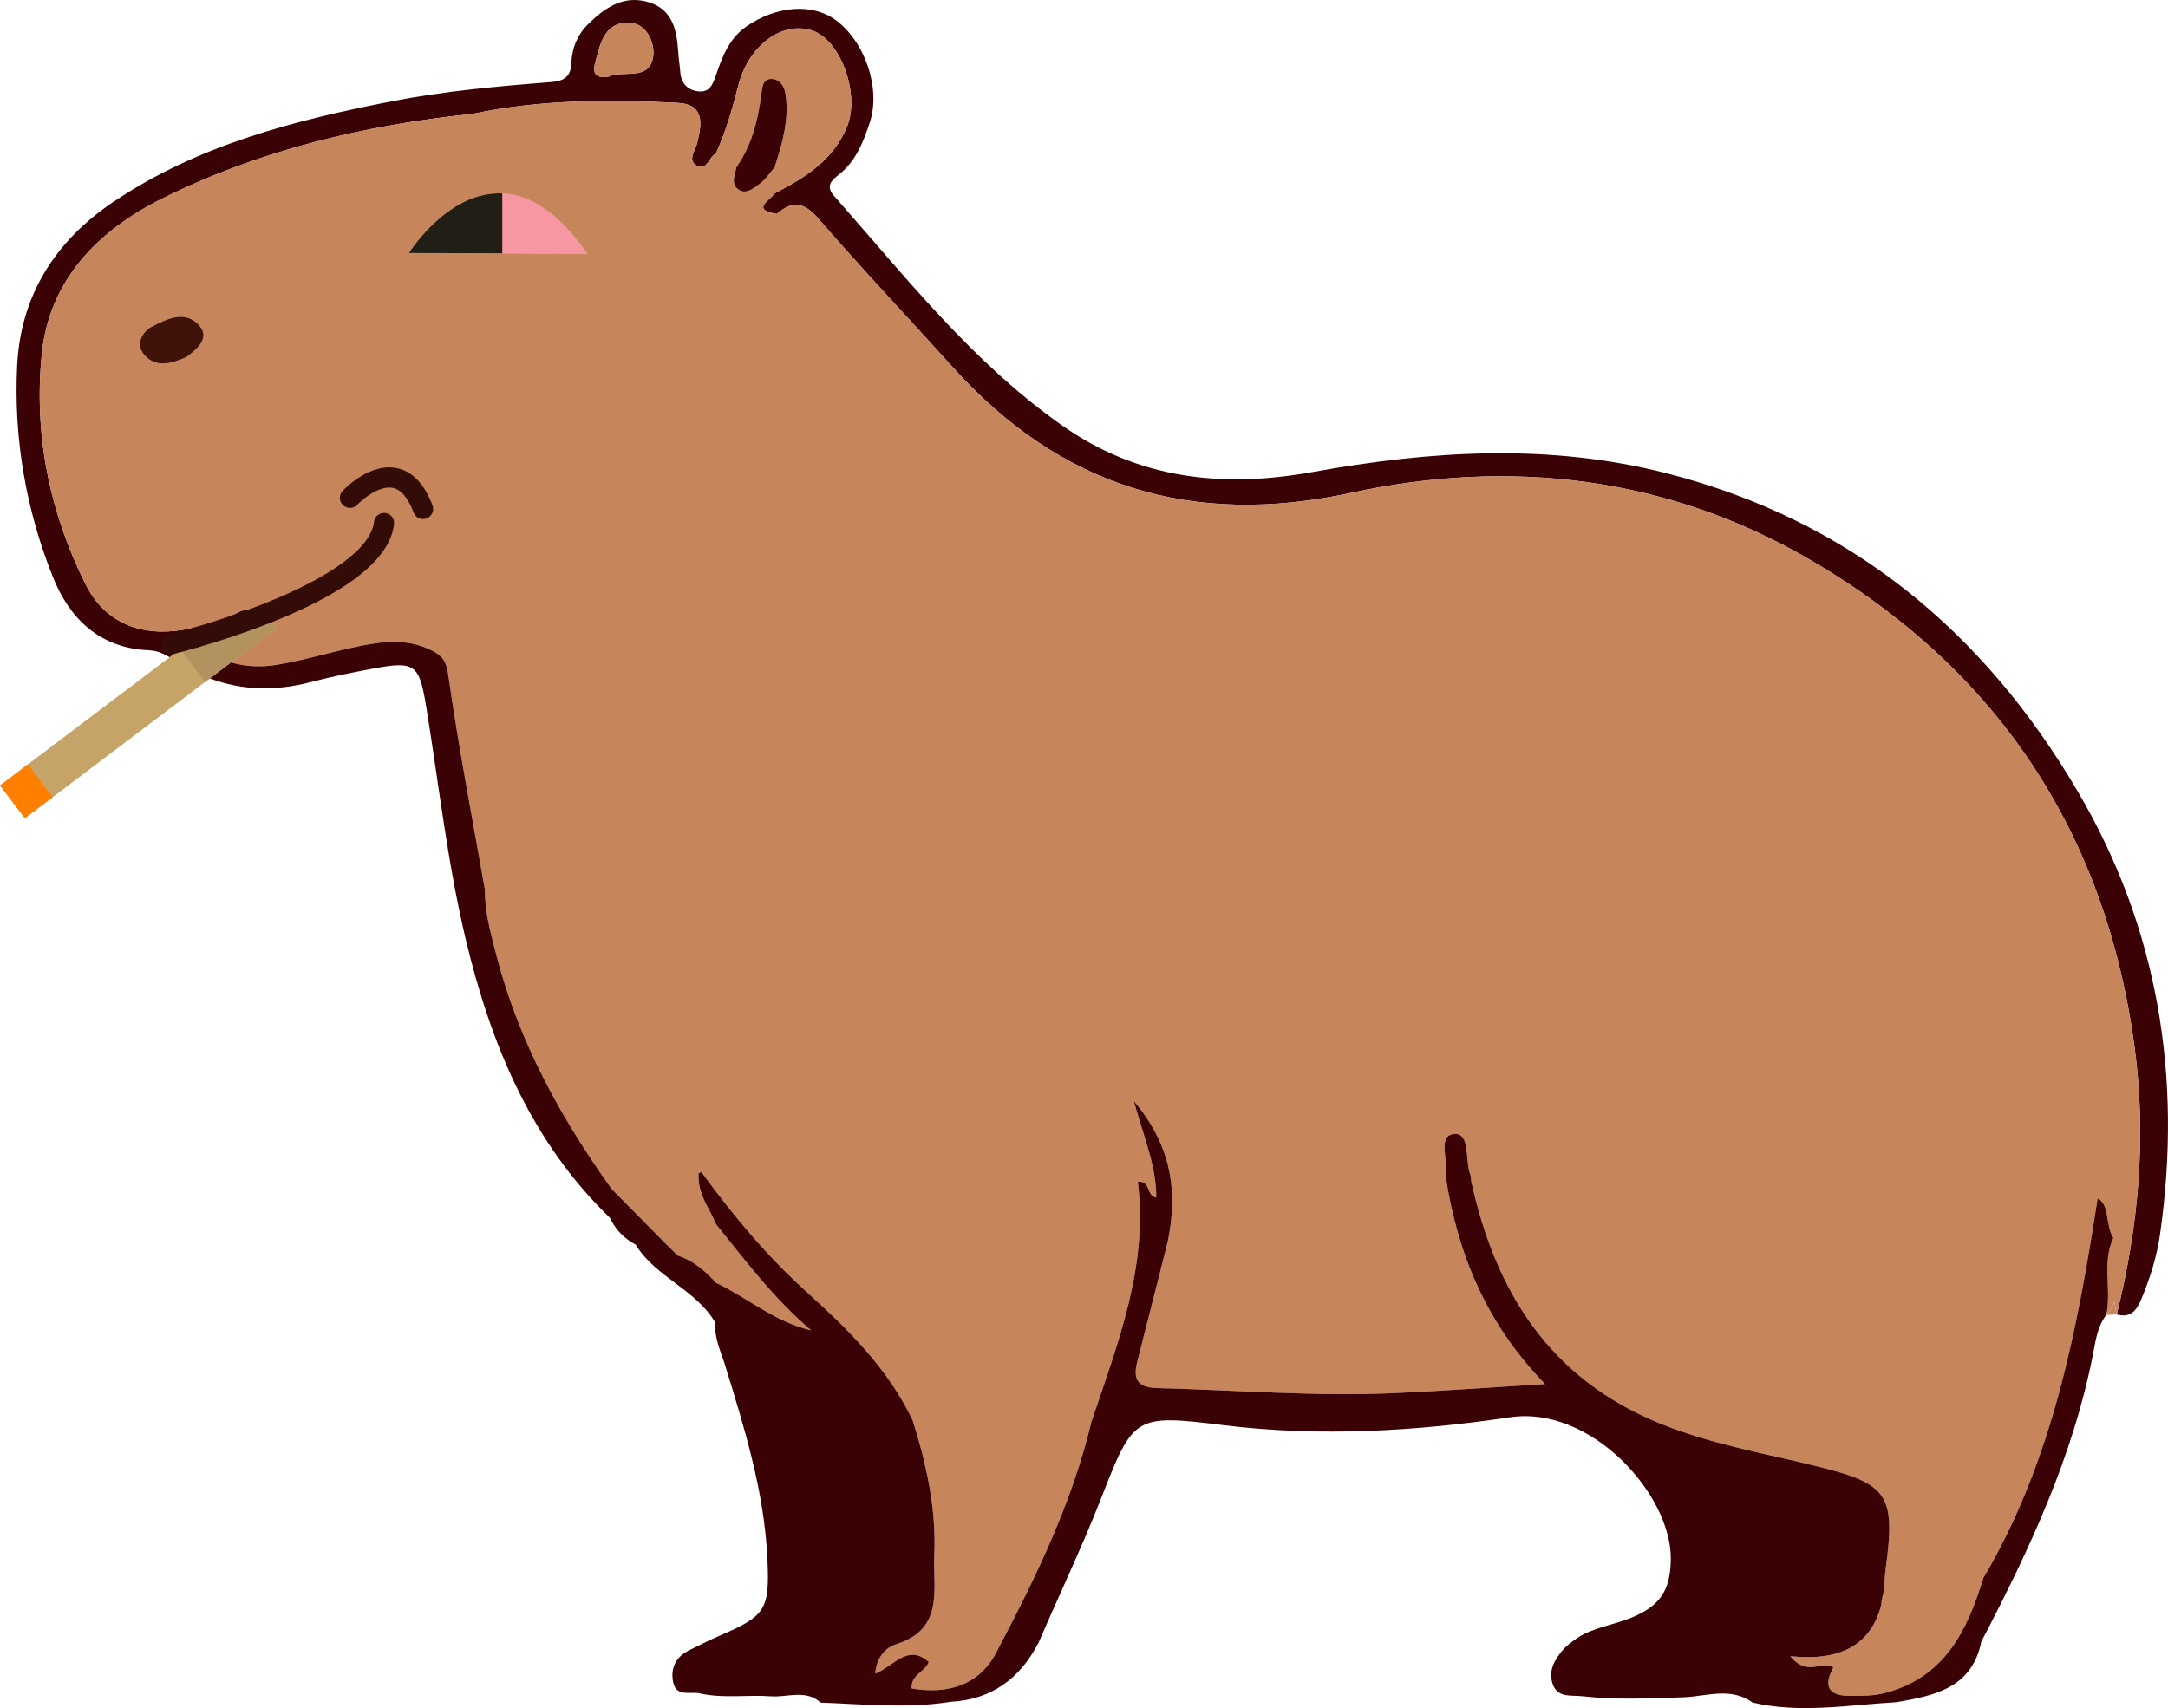 <?xml version="1.0" encoding="UTF-8"?>
<svg id="Layer_1" data-name="Layer 1" xmlns="http://www.w3.org/2000/svg" viewBox="0 0 645.62 508.78">
  <defs>
    <style>
      .cls-1 {
        fill: #211e16;
      }

      .cls-1, .cls-2, .cls-3, .cls-4, .cls-5, .cls-6, .cls-7, .cls-8, .cls-9, .cls-10, .cls-11 {
        stroke-width: 0px;
      }

      .cls-2 {
        fill: #3a0204;
      }

      .cls-12 {
        fill: none;
        stroke: #340c07;
        stroke-linecap: round;
        stroke-linejoin: round;
        stroke-width: 6px;
      }

      .cls-3 {
        fill: #b2925f;
      }

      .cls-4 {
        fill: #340c07;
      }

      .cls-5 {
        fill: #c6855a;
      }

      .cls-6 {
        fill: #ff7f00;
      }

      .cls-7 {
        fill: #310b06;
      }

      .cls-8 {
        fill: #491115;
      }

      .cls-9 {
        fill: #f797a3;
      }

      .cls-10 {
        fill: #c6a467;
      }

      .cls-11 {
        fill: #40120a;
      }
    </style>
  </defs>
  <path class="cls-2" d="m430.73,352.68c-.07-.74-.15-1.52-.23-2.33.12.81.2,1.59.23,2.33Z"/>
  <path class="cls-2" d="m347.75,369.91c-.18.72-.36,1.43-.55,2.15.1-.64.29-1.35.55-2.15Z"/>
  <path class="cls-2" d="m561.02,473.83c-.19,1.51-.46,2.94-.81,4.27.07-1.31.37-2.78.81-4.27Z"/>
  <path class="cls-7" d="m140.21,36.54c0-.84.16-1.71.59-2.64.44.83.87,1.63,1.27,2.39-.1.02-.21.03-.31.05-.52.07-1.03.13-1.55.2Z"/>
  <path class="cls-7" d="m75.24,182.39c-.07-.29-.16-.54-.28-.77-.34.86-.7,1.72-1.07,2.58-.16.17-.33.33-.5.49-1.88.37-4.4.42-5.77,1.52-1.67,1.34-3.84,1.85-5.69.93l-3.64,2.75s-.02,0-.02.01l-4.58,3.47-3.16,2.39c1.16.67,2.27,1.42,3.42,2.12,1.75,1.07,3.51,2.01,5.28,2.82,1.08.51,2.16.96,3.25,1.37h.01l6.29-4.76,3.25-2.46c-2.22-.31-4.46-.84-6.73-1.63,4.16-2.41,8.14-4.1,9.94-8.34.03-.21.06-.42.08-.61,0-.06,0-.12,0-.18.06-.66.02-1.22-.09-1.7Z"/>
  <path class="cls-2" d="m618.71,235.68c-28.04-47.68-67.78-80.73-122.36-94.7-35.26-9.03-70.28-6.73-105.47-.38-26.58,4.8-51.69,2.23-74.57-13.86-26.74-18.79-46.61-44.25-67.92-68.36-2.58-2.93-.83-4.61,1.35-6.31,5.14-4.01,7.38-9.82,9.3-15.66,3.34-10.16-1.56-24.23-10.27-30.5-7.01-5.05-17.61-4.15-26.45,1.94-5.22,3.61-7.22,9.06-9.13,14.61-.9,2.62-1.83,5.11-5.16,4.75-3.32-.36-5.2-2.37-5.45-5.8-.14-1.95-.48-3.88-.6-5.83-.42-6.44-1.54-12.65-8.71-14.89-7.54-2.35-13.24,1.66-18.24,6.62-3.09,3.06-4.71,7.03-4.88,11.42-.16,4.01-1.98,5.4-6.06,5.72-15.88,1.25-31.77,2.66-47.44,5.73-29.19,5.71-57.82,13.07-82.92,29.98-17.22,11.6-27.57,27.77-28.61,48.65-1.09,21.68,2.59,42.93,10.64,63.07,4.97,12.42,13.98,21.2,28.5,21.8,2.42.1,4.4.98,6.27,2.08l3.16-2.39,4.58-3.47s.01-.01.02-.01l3.64-2.75c1.85.92,4.02.41,5.69-.93,1.37-1.1,3.89-1.15,5.77-1.52.17-.16.34-.32.5-.49.06-3.88-2.36-2.06-3.75-1.41-5.05,2.36-10.29,3.91-15.77,4.82-12.46,2.09-23.13-2.2-28.74-13.3-10.9-21.6-15.59-45.05-13.18-68.84,2.21-21.94,16.53-36.73,36.02-46.4,29.13-14.45,60.19-21.78,92.33-25.17,20.15-4.27,40.56-4.32,60.96-3.26,8.2.43,7.31,6.25,5.78,12.25-.5,1.98-3.19,5.25.48,6.7,2.62,1.03,3.07-2.86,5.11-3.73,2.97-6.5,4.94-13.29,6.7-20.22,3.1-12.23,13.15-19.51,22.13-16.51,8.35,2.79,14.22,18.84,10.3,28.55-4.03,9.98-12.51,15.27-21.55,19.9-1.45,2.22-7.26,4.87.62,6.15,4.67-4.09,8.13-3.53,12.42,1.43,12.97,14.98,26.61,29.37,39.87,44.1,32.26,35.83,71.35,47.85,118.82,37.52,47.26-10.27,93.72-4.82,135.87,19.55,55.97,32.34,88.85,81.27,97.4,145.94,3.55,26.84,1.1,53.16-5.35,79.26,4.02,1.09,5.84-1.03,7.28-4.47,2.66-6.34,4.68-12.82,5.64-19.61,6.62-46.68-.59-91.02-24.57-131.77ZM194.44,17.29c-1.35,6.87-9.05,3.53-13.14,5.52-3.56.65-4.89-.78-4.16-3.64,1.43-5.59,2.63-12.38,9.8-12.44,5.82-.05,8.31,6.43,7.5,10.56Z"/>
  <path class="cls-5" d="m630.36,391.53c-1.04.05-2.08.09-3.12.14,1.15-1.28,1.92-2.63,2.43-4.02.13,1.28.35,2.58.69,3.88Z"/>
  <path class="cls-7" d="m213.17,382.06h-.02c-.52-.59-1.06-1.16-1.6-1.72.31.2.61.42.89.67.25.35.49.7.73,1.05Z"/>
  <path class="cls-5" d="m347.75,369.91c-.18.72-.36,1.43-.55,2.15.1-.64.29-1.35.55-2.15Z"/>
  <path class="cls-5" d="m561.02,473.83c-.19,1.51-.46,2.94-.81,4.27.07-1.31.37-2.78.81-4.27Z"/>
  <path class="cls-5" d="m82.51,186.93l-10.48,7.92-3.25,2.46c-3.11-.88-6.2-2.3-9.29-4.33,4.79-2.75,9.63-4.49,13.38-7.81h.01c.18-.17.34-.31.51-.48.17-.16.34-.32.5-.49.37-.86.73-1.72,1.07-2.58.12.23.21.48.28.77.11.48.15,1.04.09,1.7,1.28-.51,2.45-1.18,3.59-1.91l.42.56,3.17,4.19Z"/>
  <path class="cls-5" d="m174.85,75.54l-25.23-.08-27.84-.1s4.85-7.74,12.66-13c2.46-1.67,5.22-3.08,8.21-3.92,2.2-.62,4.53-.94,6.97-.82,7.63.37,16.28,5.03,25.23,17.92Z"/>
  <path class="cls-5" d="m140.8,33.9c.44.83.87,1.63,1.27,2.39-.1.02-.21.03-.31.05-.52.07-1.03.13-1.55.2,0-.84.16-1.71.59-2.64Z"/>
  <path class="cls-5" d="m219.59,49.53c.05.08.1.15.15.22-.14.02-.29.04-.44.05.07-.1.14-.2.2-.3.03.01.06.02.09.03Z"/>
  <path class="cls-5" d="m230.78,49.5c-.04.11-.07.22-.11.33-.12-.2-.23-.41-.32-.61h.08c.12.09.24.19.35.28Z"/>
  <path class="cls-5" d="m213.17,382.06h-.02c-.52-.59-1.06-1.16-1.6-1.72.31.2.61.42.89.67.25.35.49.7.73,1.05Z"/>
  <path class="cls-5" d="m635.71,312.27c-8.55-64.67-41.43-113.6-97.4-145.94-42.15-24.37-88.61-29.82-135.87-19.55-47.47,10.33-86.56-1.69-118.82-37.52-13.26-14.73-26.9-29.12-39.87-44.1-4.29-4.96-7.75-5.52-12.42-1.43-7.88-1.28-2.07-3.93-.62-6.15,9.04-4.63,17.52-9.92,21.55-19.9,3.92-9.71-1.95-25.76-10.3-28.55-8.98-3-19.03,4.28-22.13,16.51-1.76,6.93-3.73,13.72-6.7,20.22-2.04.87-2.49,4.76-5.11,3.73-3.67-1.45-.98-4.72-.48-6.7,1.53-6,2.42-11.82-5.78-12.25-20.4-1.06-40.81-1.01-60.96,3.26.44.83.87,1.63,1.27,2.39-.1.02-.21.03-.31.05-.52.07-1.03.13-1.55.2,0-.84.16-1.71.59-2.64-32.14,3.39-63.2,10.72-92.33,25.17-19.49,9.67-33.81,24.46-36.02,46.4-2.41,23.79,2.28,47.24,13.18,68.84,5.61,11.1,16.28,15.39,28.74,13.3,5.48-.91,10.72-2.46,15.77-4.82,1.39-.65,3.81-2.47,3.75,1.41.37-.86.73-1.72,1.07-2.58.12.23.21.48.28.77.11.48.15,1.04.09,1.7,1.28-.51,2.45-1.18,3.59-1.91l.42.56,3.17,4.19-10.48,7.92-3.25,2.46c4.43,1.28,8.9,1.46,13.45.74,7.62-1.22,15.07-3.5,22.63-5.14,7.95-1.72,15.83-3.12,23.71.83,3.44,1.73,4.38,3.39,4.97,7.58,3.03,21.31,7.14,42.47,10.87,63.68-.04,6.89,1.83,13.4,3.54,19.99,6.63,25.4,19.03,47.91,34.14,69.09.73.74,1.45,1.47,2.18,2.21,3.92,3.98,7.84,7.95,11.76,11.92.64.65,1.29,1.31,1.93,1.96,1.29,1.27,2.58,2.54,3.87,3.81.27.09.53.18.79.28,3.5,1.29,6.35,3.49,8.93,6.08.31.2.61.42.89.67.25.35.49.7.73,1.05.03.02.07.03.1.05,9.47,4.52,17.61,11.71,28.31,14.15-11.05-9.33-19.54-20.73-28.46-31.75-1.63-4.54-5.4-8.41-5.1-15.01.3-.17.58-.3.86-.4,9.97,13.7,20.01,25.48,31.56,35.91,12.33,11.14,24.09,22.77,31.37,38.09,4.08,13.03,7.05,26.35,6.42,40.01-.47,9.97,3.15,22.16-11.42,26.66-2.89.9-5.87,3.85-6.15,8.72,5.42-2.07,9.63-9.09,15.92-3.45-1.1,2.96-5.41,3.82-5.08,7.88,10.72,1.83,20.04-.96,25.1-10.56,11.63-22.03,22.6-44.44,28.43-68.91,7.81-23.23,16.95-46.2,13.8-71.45,3.92-.42,2.47,4.22,5.49,4.7.06-8.73-3.18-16.63-6.09-26.7-.19-.68-.39-1.37-.58-2.07.48.57.94,1.14,1.38,1.7,10.38,13.31,11.53,26.36,8.72,40.28-.18.72-.36,1.43-.55,2.15-2.84,11.19-5.67,22.39-8.53,33.57-1.35,5.28.13,7.68,6.11,7.83,23.42.58,46.83,2.53,70.28,1.5,14.43-.64,28.83-1.72,45.06-2.71-17.72-18.21-26.06-38.97-29.62-61.9.12.81.2,1.59.23,2.33-.07-.74-.15-1.52-.23-2.33,1.02-4.4-2.69-12.12,2.55-12.59,4.89-.44,3.17,7.88,4.82,12.16.23.59.13,1.3.27,1.93,7.18,32.96,23.41,58.75,56.04,72.07,15.14,6.19,31.13,8.93,46.83,12.8,21.14,5.21,23.55,8.39,20.57,30.31-.31,2.25-.38,4.53-.56,6.8-.19,1.51-.46,2.94-.81,4.27-3.12,12.07-12.44,16.74-27.05,15.21,5.18,6.32,9.23,1.1,12.82,3.31-2.86,5.22-1.82,8.5,4.74,8.5,3.53,0,6.99.09,10.56-.84,17.82-4.61,24.54-18.53,29.33-34.2,20.75-35.13,28-74.12,34.06-113.14,3.7,1.92,2.2,7.85,4.68,11.83-3.51,7.38-.44,15.36-2.11,22.9,1.15-1.28,1.92-2.63,2.43-4.02.13,1.28.35,2.58.69,3.88,6.45-26.1,8.9-52.42,5.35-79.26ZM55.52,106.34c-3.98,1.7-8.95,3.67-12.71-.85-2.3-2.76-.73-6.59,2.51-8.24,4.58-2.33,10.07-5.02,14.18-.08,2.82,3.38-.37,6.54-3.98,9.17Zm94.1-30.88l-27.84-.1s4.85-7.74,12.66-13c2.46-1.67,5.22-3.08,8.21-3.92,2.2-.62,4.53-.94,6.97-.82,7.63.37,16.28,5.03,25.23,17.92l-25.23-.08Zm70.64-18.79c-2.89-1.59-1.4-4.45-.96-6.87.07-.1.14-.2.2-.3,4.46-6.46,6.25-13.84,7.23-21.49.25-1.94.43-4.41,2.79-4.5,2.51-.09,4.02,2.01,4.39,4.43,1.16,7.49-.87,14.55-3.13,21.56-.04.11-.07.22-.11.33-1.44,1.65-2.65,3.6-4.37,4.87-1.7,1.26-3.86,3.16-6.04,1.97Z"/>
  <path class="cls-5" d="m55.52,106.34c-3.98,1.7-8.95,3.67-12.71-.85-2.3-2.76-.73-6.59,2.51-8.24,4.58-2.33,10.07-5.02,14.18-.08,2.82,3.38-.37,6.54-3.98,9.17Z"/>
  <path class="cls-5" d="m75.24,182.39c-.43.61-.88,1.21-1.35,1.81.37-.86.73-1.72,1.07-2.58.12.23.21.48.28.77Z"/>
  <path class="cls-5" d="m142.65,58.44c-2.09,1.19-4.8,2.43-8.21,3.92,2.46-1.67,5.22-3.08,8.21-3.92Z"/>
  <path class="cls-5" d="m142.07,36.29c-.1.02-.21.03-.31.05-.52.07-1.03.13-1.55.2,0-.84.16-1.71.59-2.64.44.83.87,1.63,1.27,2.39Z"/>
  <path class="cls-5" d="m219.59,49.53c.05.08.1.15.15.22-.14.02-.29.04-.44.05.07-.1.14-.2.2-.3.03.01.06.02.09.03Z"/>
  <path class="cls-5" d="m230.78,49.5c-.04.11-.07.22-.11.33-.12-.2-.23-.41-.32-.61h.08c.12.09.24.19.35.28Z"/>
  <path class="cls-2" d="m627.24,391.67c-2.66,3.45-3.17,7.65-3.96,11.72-5.97,30.52-18.98,58.29-33.25,85.58-2.8,13.85-13.93,16.07-25.23,18.05-14.3.79-28.61,3.47-42.93.09-6.48-4.74-13.81-1.79-20.55-1.56-10.06.35-20.05.82-30.08-.31-3.46-.38-7.56.61-8.96-3.95-1.17-3.81.7-6.94,3.08-9.77,1.27-1.5,2.91-2.58,4.48-3.74,4.77-3,10.37-3.72,15.5-5.74,9.04-3.55,12.15-8.31,12.22-17.73.14-19.22-23.82-45.74-47.86-42.16-28.07,4.18-56.77,5.9-85.45,2.34-26.48-3.28-26.73-2.79-36.33,21.77-5.69,14.55-12.44,28.61-18.6,42.94-5.49,10.68-13.93,17.03-26.2,17.7-12.89,2.06-25.81.72-38.72.24-4.49-4.03-9.86-1.5-14.81-1.88-7.04-.52-14.17.72-21.16-.87-2.87-.66-7.04,1.23-7.97-3.36-.85-4.19.81-7.55,4.82-9.51,2.9-1.4,5.75-2.9,8.7-4.17,14.07-6.07,15.29-7.65,14.54-23.29-.96-19.94-6.86-38.85-12.7-57.75-1.24-3.99-3.18-7.86-2.75-12.24-5.73-10.02-17.83-13.55-23.78-23.35-3.42-1.81-5.99-4.46-7.65-7.96-23.53-22.81-35.45-51.68-42.9-82.78-5.47-22.82-8.02-46.16-11.78-69.27-2.13-13.03-3.28-13.95-16.48-11.45-6.06,1.15-12.11,2.38-18.07,3.94-10.44,2.72-20.4,2.47-29.92-1.13l6.29-4.76c4.43,1.28,8.9,1.46,13.45.74,7.62-1.22,15.07-3.5,22.63-5.14,7.95-1.72,15.83-3.12,23.71.83,3.44,1.73,4.38,3.39,4.97,7.58,3.03,21.31,7.14,42.47,10.87,63.68-.04,6.89,1.83,13.4,3.54,19.99,6.63,25.4,19.03,47.91,34.14,69.09.73.74,1.45,1.47,2.18,2.21,3.92,3.98,7.84,7.95,11.76,11.92.64.65,1.29,1.31,1.93,1.96,1.29,1.27,2.58,2.54,3.87,3.81.27.09.53.18.79.28,3.5,1.29,6.35,3.49,8.93,6.08.54.56,1.08,1.13,1.6,1.71h.02v.13s.07-.05.1-.07c9.47,4.52,17.61,11.71,28.31,14.15-11.05-9.33-19.54-20.73-28.46-31.75-1.63-4.54-5.4-8.41-5.1-15.01.3-.17.58-.3.86-.4,9.97,13.7,20.01,25.48,31.56,35.91,12.33,11.14,24.09,22.77,31.37,38.09,4.08,13.03,7.05,26.35,6.42,40.01-.47,9.97,3.15,22.16-11.42,26.66-2.89.9-5.87,3.85-6.15,8.72,5.42-2.07,9.63-9.09,15.92-3.45-1.1,2.96-5.41,3.82-5.08,7.88,10.72,1.83,20.04-.96,25.1-10.56,11.63-22.03,22.6-44.44,28.43-68.91,7.81-23.23,16.95-46.2,13.8-71.45,3.92-.42,2.47,4.22,5.49,4.7.06-8.73-3.18-16.63-6.09-26.7-.19-.68-.39-1.37-.58-2.07.48.57.94,1.14,1.38,1.7,10.38,13.31,11.53,26.36,8.72,40.28-.26.8-.45,1.51-.55,2.15-2.84,11.19-5.67,22.39-8.53,33.57-1.35,5.28.13,7.68,6.11,7.83,23.42.58,46.83,2.53,70.28,1.5,14.43-.64,28.83-1.72,45.06-2.71-17.72-18.21-26.06-38.97-29.62-61.9,1.02-4.4-2.69-12.12,2.55-12.59,4.89-.44,3.17,7.88,4.82,12.16.23.59.13,1.3.27,1.93,7.18,32.96,23.41,58.75,56.04,72.07,15.14,6.19,31.13,8.93,46.83,12.8,21.14,5.21,23.55,8.39,20.57,30.31-.31,2.25-.38,4.53-.56,6.8-.44,1.49-.74,2.96-.81,4.27-3.12,12.07-12.44,16.74-27.05,15.21,5.18,6.32,9.23,1.1,12.82,3.31-2.86,5.22-1.82,8.5,4.74,8.5,3.53,0,6.99.09,10.56-.84,17.82-4.61,24.54-18.53,29.33-34.2,20.75-35.13,28-74.12,34.06-113.14,3.7,1.92,2.2,7.85,4.68,11.83-3.51,7.38-.44,15.36-2.11,22.9Z"/>
  <path class="cls-2" d="m230.43,49.22h-.08c.09.2.2.41.32.61-1.44,1.65-2.65,3.6-4.37,4.87-1.7,1.26-3.86,3.16-6.04,1.97-2.89-1.59-1.4-4.45-.96-6.87.15-.01.3-.03.44-.05-.05-.07-.1-.14-.15-.22-.03-.01-.06-.02-.09-.03,4.46-6.46,6.25-13.84,7.23-21.49.25-1.94.43-4.41,2.79-4.5,2.51-.09,4.02,2.01,4.39,4.43,1.16,7.49-.87,14.55-3.13,21.56-.11-.09-.23-.19-.35-.28Z"/>
  <path class="cls-8" d="m219.59,49.53c.05.08.1.15.15.22-.14.02-.29.04-.44.05.07-.1.14-.2.2-.3.03.01.06.02.09.03Z"/>
  <path class="cls-8" d="m230.78,49.5c-.04.11-.07.22-.11.33-.12-.2-.23-.41-.32-.61h.08c.12.09.24.19.35.28Z"/>
  <path class="cls-11" d="m55.52,106.34c-3.98,1.7-8.95,3.67-12.71-.85-2.3-2.76-.73-6.59,2.51-8.24,4.58-2.33,10.07-5.02,14.18-.08,2.82,3.38-.37,6.54-3.98,9.17Z"/>
  <g>
    <path class="cls-10" d="m82.51,186.93l-10.48,7.92-3.25,2.46-6.29,4.76h-.01l-1.41,1.07-45.4,34.32-8.29,6.26L0,233.96l8.28-6.26,42.25-31.94,3.16-2.39,4.58-3.47s.01-.01.02-.01l3.64-2.75c1.85.92,4.02.41,5.69-.93,1.37-1.1,3.89-1.15,5.77-1.52.29-.06.57-.12.82-.2.38-.12.76-.25,1.12-.4,1.28-.51,2.45-1.18,3.59-1.91l.42.56,3.17,4.19Z"/>
    <rect class="cls-6" x="2.64" y="229.59" width="10.39" height="12.24" transform="translate(-140.55 52.4) rotate(-37.09)"/>
    <path class="cls-3" d="m82.51,186.93l-10.48,7.92-3.25,2.46-6.29,4.76h-.01l-1.41,1.07-1.84-2.44-5.54-7.33,4.58-3.47s.01-.01.02-.01l3.64-2.75c1.85.92,4.02.41,5.69-.93,1.37-1.1,3.89-1.15,5.77-1.52.29-.06.57-.12.82-.2.38-.12.76-.25,1.12-.4,1.28-.51,2.45-1.18,3.59-1.91l.42.56,3.17,4.19Z"/>
  </g>
  <g>
    <path class="cls-1" d="m149.62,57.62v17.84l-27.84-.1s4.85-7.74,12.66-13c2.46-1.67,5.22-3.08,8.21-3.92,2.2-.62,4.53-.94,6.97-.82Z"/>
    <path class="cls-9" d="m174.85,75.54l-25.23-.08v-17.84c7.63.37,16.28,5.03,25.23,17.92Z"/>
  </g>
  <path class="cls-4" d="m58.29,192.89c-1.3,0-2.49-.85-2.88-2.16-.47-1.59.45-3.26,2.04-3.72,4.95-1.45,9.74-3,14.26-4.61.06-.03.12-.05.19-.07.78-.27,1.57-.56,2.37-.86,1.33-.49,2.65-.99,3.99-1.52,20.48-8.09,32.25-16.79,33.12-24.51.19-1.65,1.68-2.83,3.32-2.64,1.65.19,2.83,1.67,2.64,3.32-1.17,10.31-13.58,20.21-36.89,29.41-1.38.54-2.74,1.06-4.08,1.55-.76.29-1.55.58-2.32.85-.05.02-.1.04-.15.06-4.67,1.67-9.63,3.28-14.75,4.77-.28.08-.56.12-.84.12Z"/>
  <path class="cls-12" d="m58.27,189.9c-4.35,1.26-7.1,1.94-7.1,1.94"/>
  <path class="cls-4" d="m125.98,154.61c-1.21,0-2.36-.74-2.81-1.95-1.64-4.37-3.73-6.84-6.22-7.34-4.02-.8-9.1,3.47-10.55,5.02-1.13,1.21-3.03,1.27-4.24.14-1.21-1.13-1.27-3.03-.14-4.24.81-.86,8.13-8.4,16.11-6.81,4.66.93,8.25,4.67,10.67,11.12.58,1.55-.2,3.28-1.76,3.86-.35.13-.7.19-1.05.19Z"/>
  <path class="cls-5" d="m194.44,17.29c-1.35,6.87-9.05,3.53-13.14,5.52-3.56.65-4.89-.78-4.16-3.64,1.43-5.59,2.63-12.38,9.8-12.44,5.82-.05,8.31,6.43,7.5,10.56Z"/>
</svg>